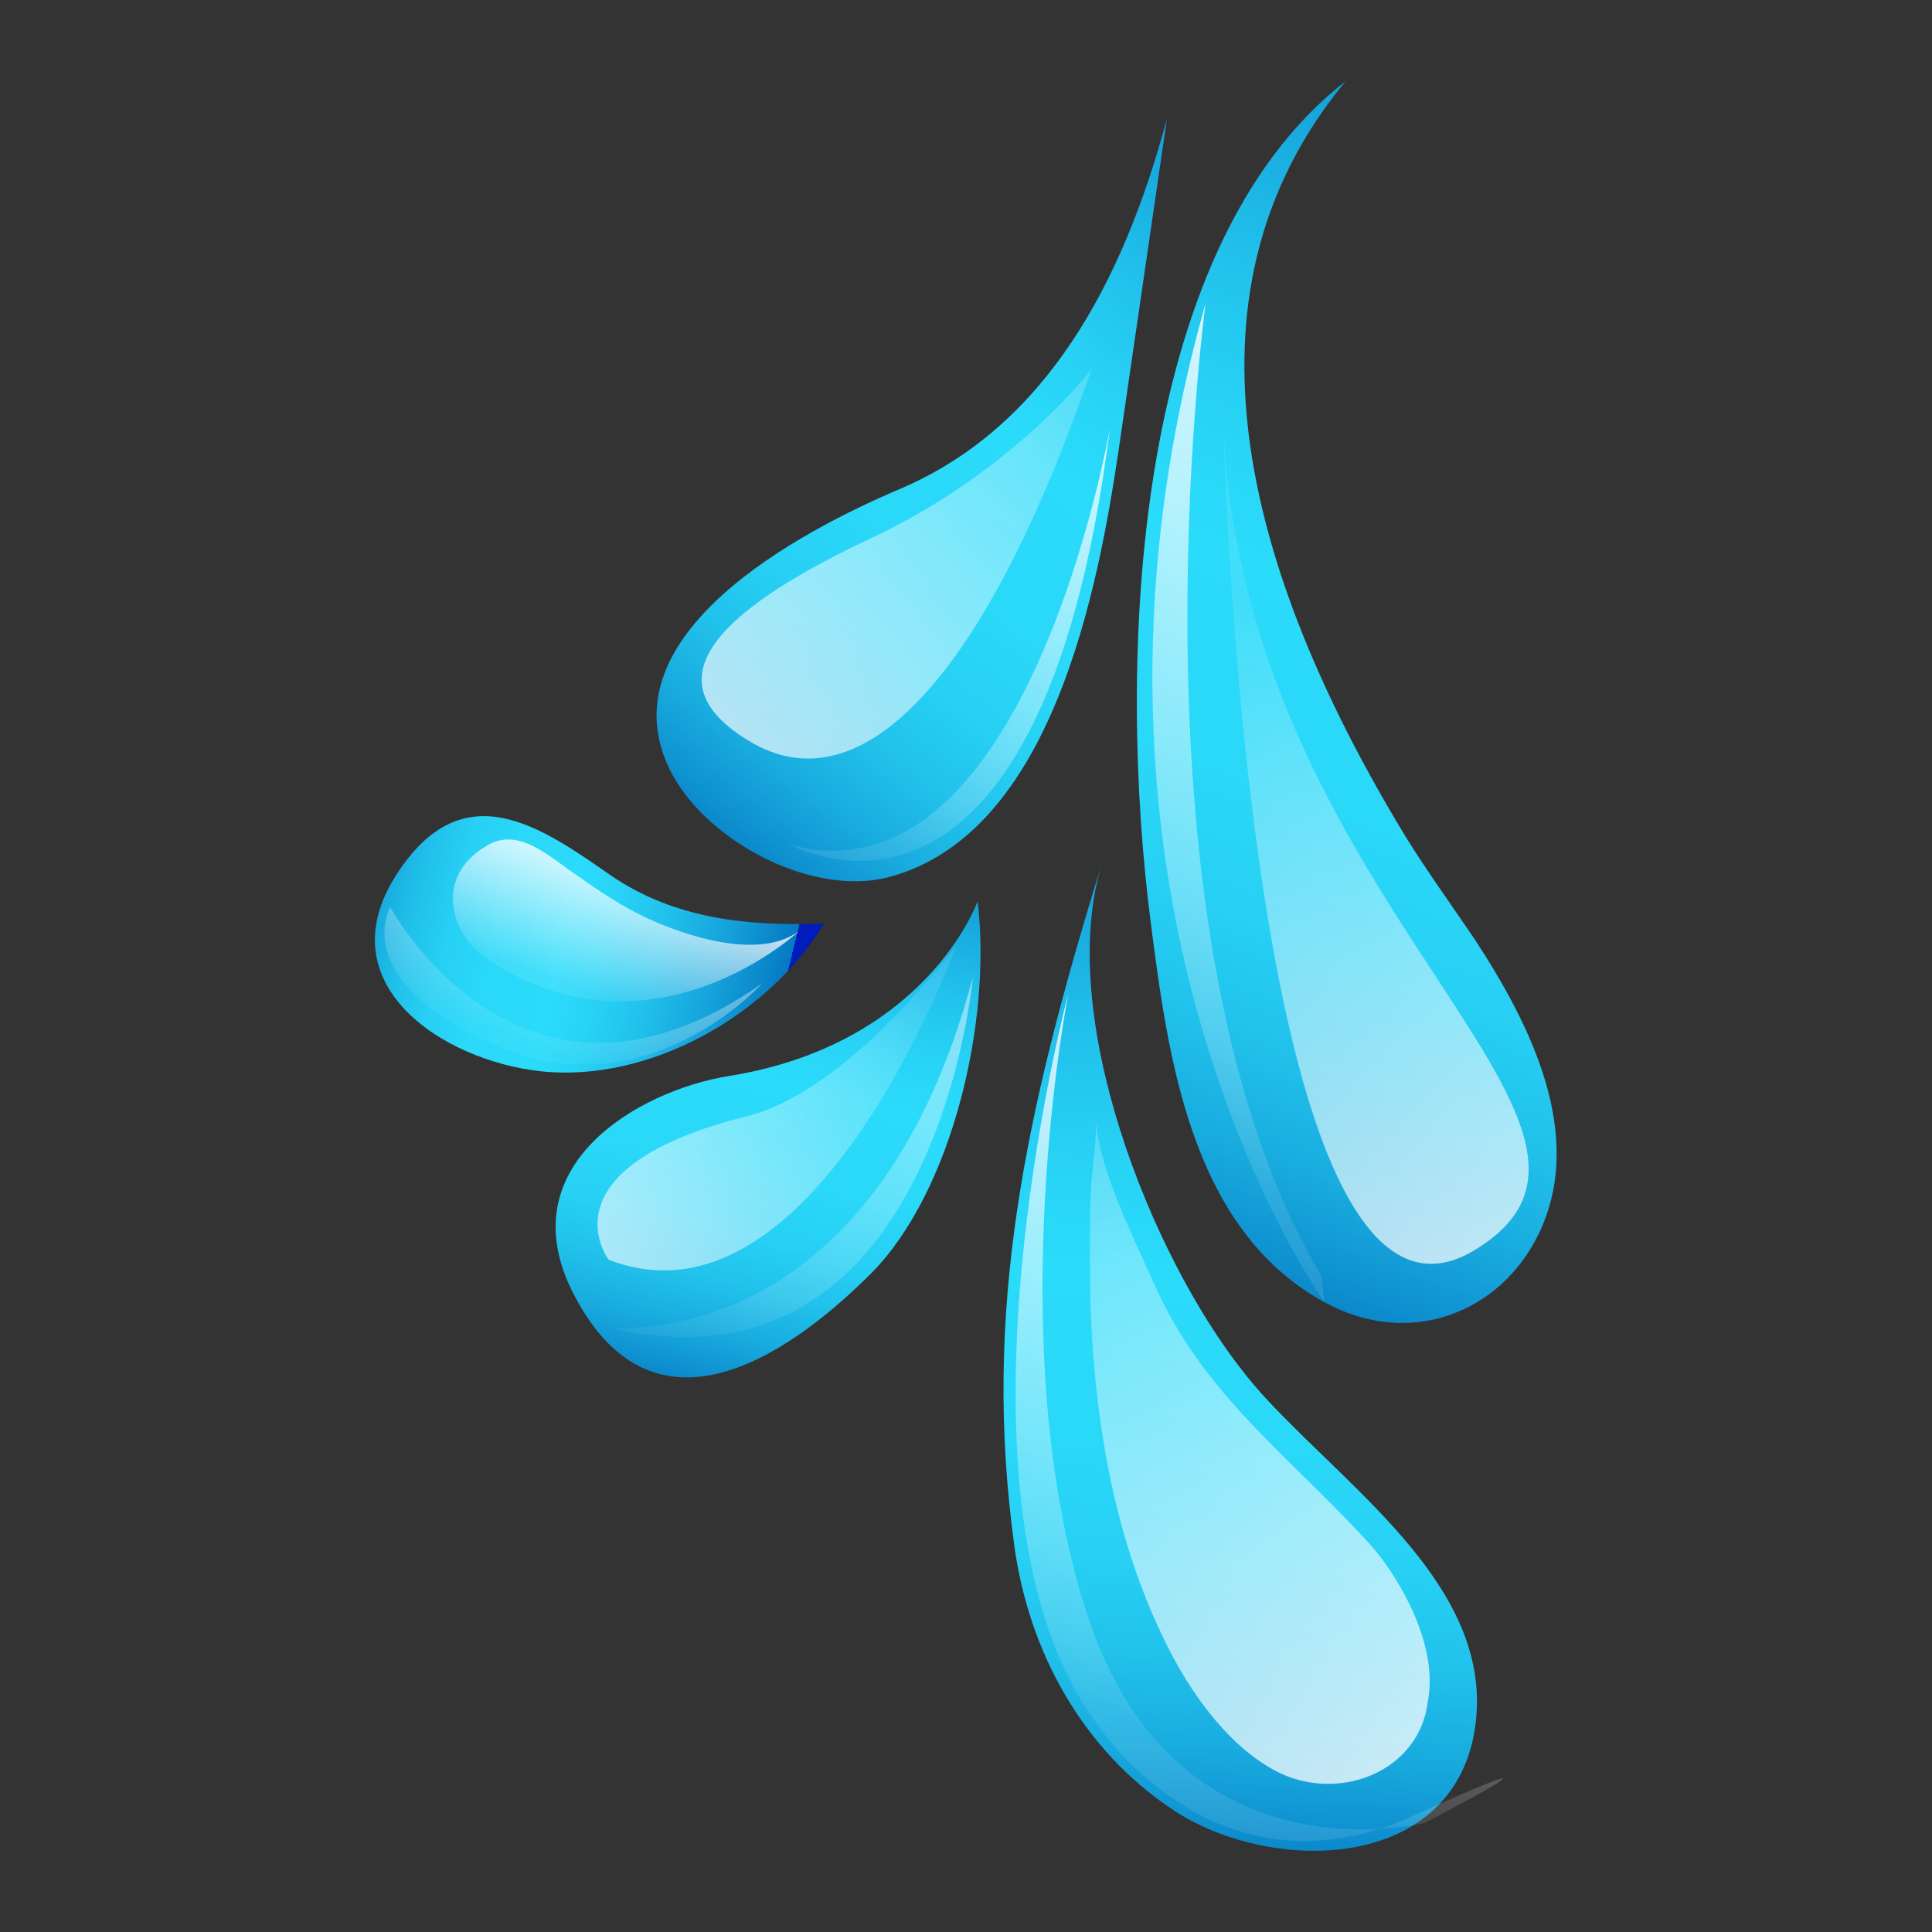 <?xml version="1.0" encoding="utf-8"?>
<!-- Generator: Adobe Illustrator 22.0.1, SVG Export Plug-In . SVG Version: 6.00 Build 0)  -->
<svg version="1.1" id="Layer_1" xmlns="http://www.w3.org/2000/svg" xmlns:xlink="http://www.w3.org/1999/xlink" x="0px" y="0px"
	 viewBox="0 0 200 200" style="enable-background:new 0 0 200 200;" xml:space="preserve">
<rect x="0" y="0" width="200" height="200" fill="#333333" stroke="none"/>
<style type="text/css">
	.st0{fill:url(#SVGID_1_);}
	.st1{fill:url(#SVGID_2_);}
	.st2{fill:url(#SVGID_3_);}
	.st3{fill:url(#SVGID_4_);}
	.st4{fill:url(#SVGID_5_);}
	.st5{fill:url(#SVGID_6_);}
	.st6{opacity:0.6;fill:url(#SVGID_7_);}
	.st7{fill:url(#SVGID_8_);}
	.st8{fill:url(#SVGID_9_);}
	.st9{opacity:0.5;fill:url(#SVGID_10_);}
	.st10{fill:url(#SVGID_11_);}
	.st11{fill:url(#SVGID_12_);}
	.st12{fill:url(#SVGID_13_);}
	.st13{fill:url(#SVGID_14_);}
	.st14{fill:url(#SVGID_15_);}
	.st15{fill:url(#SVGID_16_);}
</style>
<g>
	<linearGradient id="SVGID_1_" gradientUnits="userSpaceOnUse" x1="132.312" y1="128.583" x2="132.312" y2="128.583">
		<stop  offset="0" style="stop-color:#FFFFFF;stop-opacity:0.807"/>
		<stop  offset="1" style="stop-color:#FFFFFF;stop-opacity:0.1"/>
	</linearGradient>
	<path class="st0" d="M132.3,128.6"/>
	<g>
		<linearGradient id="SVGID_2_" gradientUnits="userSpaceOnUse" x1="122.977" y1="129.762" x2="171.446" y2="-0.676">
			<stop  offset="0" style="stop-color:#0B88CB"/>
			<stop  offset="1.959872e-02" style="stop-color:#0F91D0"/>
			<stop  offset="8.884633e-02" style="stop-color:#19ACDF"/>
			<stop  offset="0.165" style="stop-color:#21C1EB"/>
			<stop  offset="0.249" style="stop-color:#27D0F4"/>
			<stop  offset="0.349" style="stop-color:#2AD8F8"/>
			<stop  offset="0.504" style="stop-color:#2BDBFA"/>
			<stop  offset="0.588" style="stop-color:#28D4F6"/>
			<stop  offset="0.707" style="stop-color:#21C1EC"/>
			<stop  offset="0.849" style="stop-color:#15A2DA"/>
			<stop  offset="1" style="stop-color:#0579C3"/>
			<stop  offset="1" style="stop-color:#001CBB"/>
		</linearGradient>
		<path class="st1" d="M152.7,97.3c-2.5-3.7-5.1-7.3-7.2-10.7c-26.3-43.3-16-66.3-6.2-78.2c-22.6,17.6-23.5,61.1-20.2,86.9
			c1.8,14,4.1,31.9,18,39.5c8.7,4.8,18.2,1.2,22.2-7.1C164.2,117.5,158.4,106,152.7,97.3z"/>
		<linearGradient id="SVGID_3_" gradientUnits="userSpaceOnUse" x1="152.221" y1="140.781" x2="133.798" y2="60.507">
			<stop  offset="0" style="stop-color:#FFFFFF;stop-opacity:0.807"/>
			<stop  offset="1" style="stop-color:#FFFFFF;stop-opacity:0.1"/>
		</linearGradient>
		<path class="st2" d="M126.6,42.6c0,0,2.2,100.9,25.9,86.9C174.1,116.7,127.9,93.5,126.6,42.6z"/>
		<linearGradient id="SVGID_4_" gradientUnits="userSpaceOnUse" x1="148.929" y1="45.151" x2="115.045" y2="116.548">
			<stop  offset="0" style="stop-color:#FFFFFF;stop-opacity:0.807"/>
			<stop  offset="1" style="stop-color:#FFFFFF;stop-opacity:0.1"/>
		</linearGradient>
		<path class="st3" d="M137.1,134.8c0,0-29.8-41.5-12.3-103.4c0,0-8.9,65.8,12,100.7"/>
	</g>
	<g>
		
			<linearGradient id="SVGID_5_" gradientUnits="userSpaceOnUse" x1="43.73" y1="148.948" x2="66.099" y2="88.749" gradientTransform="matrix(0.992 -0.126 0.126 0.992 10.806 1.101)">
			<stop  offset="0" style="stop-color:#0B88CB"/>
			<stop  offset="1.959872e-02" style="stop-color:#0F91D0"/>
			<stop  offset="8.884633e-02" style="stop-color:#19ACDF"/>
			<stop  offset="0.165" style="stop-color:#21C1EB"/>
			<stop  offset="0.249" style="stop-color:#27D0F4"/>
			<stop  offset="0.349" style="stop-color:#2AD8F8"/>
			<stop  offset="0.504" style="stop-color:#2BDBFA"/>
			<stop  offset="0.588" style="stop-color:#28D4F6"/>
			<stop  offset="0.707" style="stop-color:#21C1EC"/>
			<stop  offset="0.849" style="stop-color:#15A2DA"/>
			<stop  offset="1" style="stop-color:#0579C3"/>
			<stop  offset="1" style="stop-color:#001CBB"/>
		</linearGradient>
		<path class="st4" d="M75.4,111.4c-9.3,1.5-22.9,9.3-16,22.6c8.7,16.8,23.6,5,30.8-2.2c8.4-8.5,12.5-26.2,11-38.5
			C101.2,93.3,96,108.1,75.4,111.4z"/>
		<linearGradient id="SVGID_6_" gradientUnits="userSpaceOnUse" x1="48.464" y1="136.388" x2="98.473" y2="107.436">
			<stop  offset="0" style="stop-color:#FFFFFF;stop-opacity:0.807"/>
			<stop  offset="1" style="stop-color:#FFFFFF;stop-opacity:0.1"/>
		</linearGradient>
		<path class="st5" d="M99,97.9c0,0-14.7,40.8-36,32.5c0,0-7.2-9.5,14.5-14.9C88,112.8,99,97.9,99,97.9z"/>
		<linearGradient id="SVGID_7_" gradientUnits="userSpaceOnUse" x1="93.444" y1="98.96" x2="74.648" y2="138.565">
			<stop  offset="0" style="stop-color:#FFFFFF;stop-opacity:0.807"/>
			<stop  offset="1" style="stop-color:#FFFFFF;stop-opacity:0.1"/>
		</linearGradient>
		<path class="st6" d="M63,137.4c0,0,27.2,3.3,37.7-36.2C100.7,101.2,96.8,145.6,63,137.4z"/>
	</g>
	<g>
		
			<linearGradient id="SVGID_8_" gradientUnits="userSpaceOnUse" x1="16.791" y1="96.683" x2="60.656" y2="112.475" gradientTransform="matrix(0.995 -0.105 0.105 0.995 8.427 -1.037)">
			<stop  offset="0" style="stop-color:#0B88CB"/>
			<stop  offset="1.959872e-02" style="stop-color:#0F91D0"/>
			<stop  offset="8.884633e-02" style="stop-color:#19ACDF"/>
			<stop  offset="0.165" style="stop-color:#21C1EB"/>
			<stop  offset="0.249" style="stop-color:#27D0F4"/>
			<stop  offset="0.349" style="stop-color:#2AD8F8"/>
			<stop  offset="0.504" style="stop-color:#2BDBFA"/>
			<stop  offset="0.588" style="stop-color:#28D4F6"/>
			<stop  offset="0.707" style="stop-color:#21C1EC"/>
			<stop  offset="0.849" style="stop-color:#15A2DA"/>
			<stop  offset="1" style="stop-color:#0579C3"/>
			<stop  offset="1" style="stop-color:#001CBB"/>
		</linearGradient>
		<path class="st7" d="M63.2,90.6c-7.2-5-15.3-10.8-22.2,0c-7.2,11.3,4.8,19.2,15,20.3c11.2,1.2,23.6-5.8,29.3-15.3
			C77.6,95.9,69.9,95.2,63.2,90.6z"/>
		<g>
			
				<linearGradient id="SVGID_9_" gradientUnits="userSpaceOnUse" x1="47.609" y1="97.457" x2="42.112" y2="109.04" gradientTransform="matrix(0.995 -0.105 0.105 0.995 8.427 -1.037)">
				<stop  offset="0" style="stop-color:#FFFFFF;stop-opacity:0.807"/>
				<stop  offset="1" style="stop-color:#FFFFFF;stop-opacity:0.1"/>
			</linearGradient>
			<path class="st8" d="M68,95.5c-3.5-1.5-6.2-3.4-9.3-5.6c-2.5-1.8-5.4-4.2-8.4-2.3c-5.5,3.3-3.6,9.3,0.3,11.8
				c17,11.1,32.1-3,32.1-3C79,99.1,72.5,97.4,68,95.5z"/>
		</g>
		
			<linearGradient id="SVGID_10_" gradientUnits="userSpaceOnUse" x1="41.596" y1="101.547" x2="35.707" y2="113.956" gradientTransform="matrix(0.995 -0.105 0.105 0.995 8.427 -1.037)">
			<stop  offset="0" style="stop-color:#FFFFFF;stop-opacity:0.807"/>
			<stop  offset="1" style="stop-color:#FFFFFF;stop-opacity:0.1"/>
		</linearGradient>
		<path class="st9" d="M40.4,93.9c0,0,13.6,25.4,38.5,7.9c0,0-11.8,13.2-27.4,6.5C35.9,101.6,40.4,93.9,40.4,93.9z"/>
	</g>
	<g>
		
			<linearGradient id="SVGID_11_" gradientUnits="userSpaceOnUse" x1="48.602" y1="212.729" x2="89.648" y2="102.266" gradientTransform="matrix(0.953 -0.305 0.305 0.953 15.728 3.396)">
			<stop  offset="0" style="stop-color:#0B88CB"/>
			<stop  offset="1.959872e-02" style="stop-color:#0F91D0"/>
			<stop  offset="8.884633e-02" style="stop-color:#19ACDF"/>
			<stop  offset="0.165" style="stop-color:#21C1EB"/>
			<stop  offset="0.249" style="stop-color:#27D0F4"/>
			<stop  offset="0.349" style="stop-color:#2AD8F8"/>
			<stop  offset="0.504" style="stop-color:#2BDBFA"/>
			<stop  offset="0.588" style="stop-color:#28D4F6"/>
			<stop  offset="0.707" style="stop-color:#21C1EC"/>
			<stop  offset="0.849" style="stop-color:#15A2DA"/>
			<stop  offset="1" style="stop-color:#0579C3"/>
			<stop  offset="1" style="stop-color:#001CBB"/>
		</linearGradient>
		<path class="st10" d="M133.3,147.1c-1.7-1.7-3.3-3.4-4.6-5.1c-9.6-12.1-19.5-37-14.6-52.7c-8.1,26.1-12.4,46.6-9.1,70.7
			c1.5,11,7.1,21.2,16.5,27.4c9.7,6.4,27.6,6.5,30.9-7C155.6,166.5,142.6,156.5,133.3,147.1z"/>
		<g>
			
				<linearGradient id="SVGID_12_" gradientUnits="userSpaceOnUse" x1="126.477" y1="197.256" x2="92.918" y2="108.425" gradientTransform="matrix(0.997 -7.290000e-02 7.290000e-02 0.997 3.051 2.555)">
				<stop  offset="0" style="stop-color:#FFFFFF;stop-opacity:0.807"/>
				<stop  offset="1" style="stop-color:#FFFFFF;stop-opacity:0.1"/>
			</linearGradient>
			<path class="st11" d="M146.3,166.9c-1.3-2.9-3.1-5.6-5-7.6c-8.3-9-17-15.2-22-26.8c-2.2-4.9-5.5-11.4-5.9-16.8
				c0.2,2.7-0.4,5.3-0.5,7.9c-0.1,4-0.1,8,0,12c0.5,12.2,2.6,24.5,8.3,35.5c2.5,4.8,6.4,10.1,11.4,12.5c6.3,2.9,14.3-0.3,15.2-7.4
				C148.4,173.1,147.6,169.9,146.3,166.9z"/>
		</g>
		<linearGradient id="SVGID_13_" gradientUnits="userSpaceOnUse" x1="143.222" y1="117.319" x2="119.04" y2="179.637">
			<stop  offset="0" style="stop-color:#FFFFFF;stop-opacity:0.807"/>
			<stop  offset="1" style="stop-color:#FFFFFF;stop-opacity:0.1"/>
		</linearGradient>
		<path class="st12" d="M110.6,102.8c0,0-14.1,53,3,75.7c0,0,12.2,18.8,32.6,9.5c20.4-9.2,1.3,0.7,1.3,0.7s-25.7,6.6-34.9-21.4
			C103.4,139.3,110.6,102.8,110.6,102.8z"/>
	</g>
	<g>
		<g>
			
				<linearGradient id="SVGID_14_" gradientUnits="userSpaceOnUse" x1="137.412" y1="61.503" x2="172.539" y2="-33.03" gradientTransform="matrix(0.956 0.294 -0.294 0.956 -36.297 -11.418)">
				<stop  offset="0" style="stop-color:#0B88CB"/>
				<stop  offset="1.959872e-02" style="stop-color:#0F91D0"/>
				<stop  offset="8.884633e-02" style="stop-color:#19ACDF"/>
				<stop  offset="0.165" style="stop-color:#21C1EB"/>
				<stop  offset="0.249" style="stop-color:#27D0F4"/>
				<stop  offset="0.349" style="stop-color:#2AD8F8"/>
				<stop  offset="0.504" style="stop-color:#2BDBFA"/>
				<stop  offset="0.588" style="stop-color:#28D4F6"/>
				<stop  offset="0.707" style="stop-color:#21C1EC"/>
				<stop  offset="0.849" style="stop-color:#15A2DA"/>
				<stop  offset="1" style="stop-color:#0579C3"/>
				<stop  offset="1" style="stop-color:#001CBB"/>
			</linearGradient>
			<path class="st13" d="M115.8,46.6l5-34.3c-4.6,17.1-12.6,31.9-27.6,38.3c-10.4,4.4-30.6,15.1-23.9,29C72.9,87,84,92.9,92,90.8
				C109,86.3,113.7,60.7,115.8,46.6z"/>
			<linearGradient id="SVGID_15_" gradientUnits="userSpaceOnUse" x1="65.288" y1="86.331" x2="123.205" y2="35.492">
				<stop  offset="0" style="stop-color:#FFFFFF;stop-opacity:0.807"/>
				<stop  offset="1" style="stop-color:#FFFFFF;stop-opacity:0.1"/>
			</linearGradient>
			<path class="st14" d="M113,38.2c0,0-7.9,10.5-22.8,17.5c-14.9,7-23.7,14.5-12.5,21.1C89.2,83.6,102,70.2,113,38.2z"/>
		</g>
		<linearGradient id="SVGID_16_" gradientUnits="userSpaceOnUse" x1="111.842" y1="44.172" x2="91.38" y2="87.288">
			<stop  offset="0" style="stop-color:#FFFFFF;stop-opacity:0.807"/>
			<stop  offset="1" style="stop-color:#FFFFFF;stop-opacity:0.1"/>
		</linearGradient>
		<path class="st15" d="M114.9,44.3c0,0-8.6,50-33.2,43.1C81.6,87.3,107.6,102.5,114.9,44.3z"/>
	</g>
</g>
</svg>
